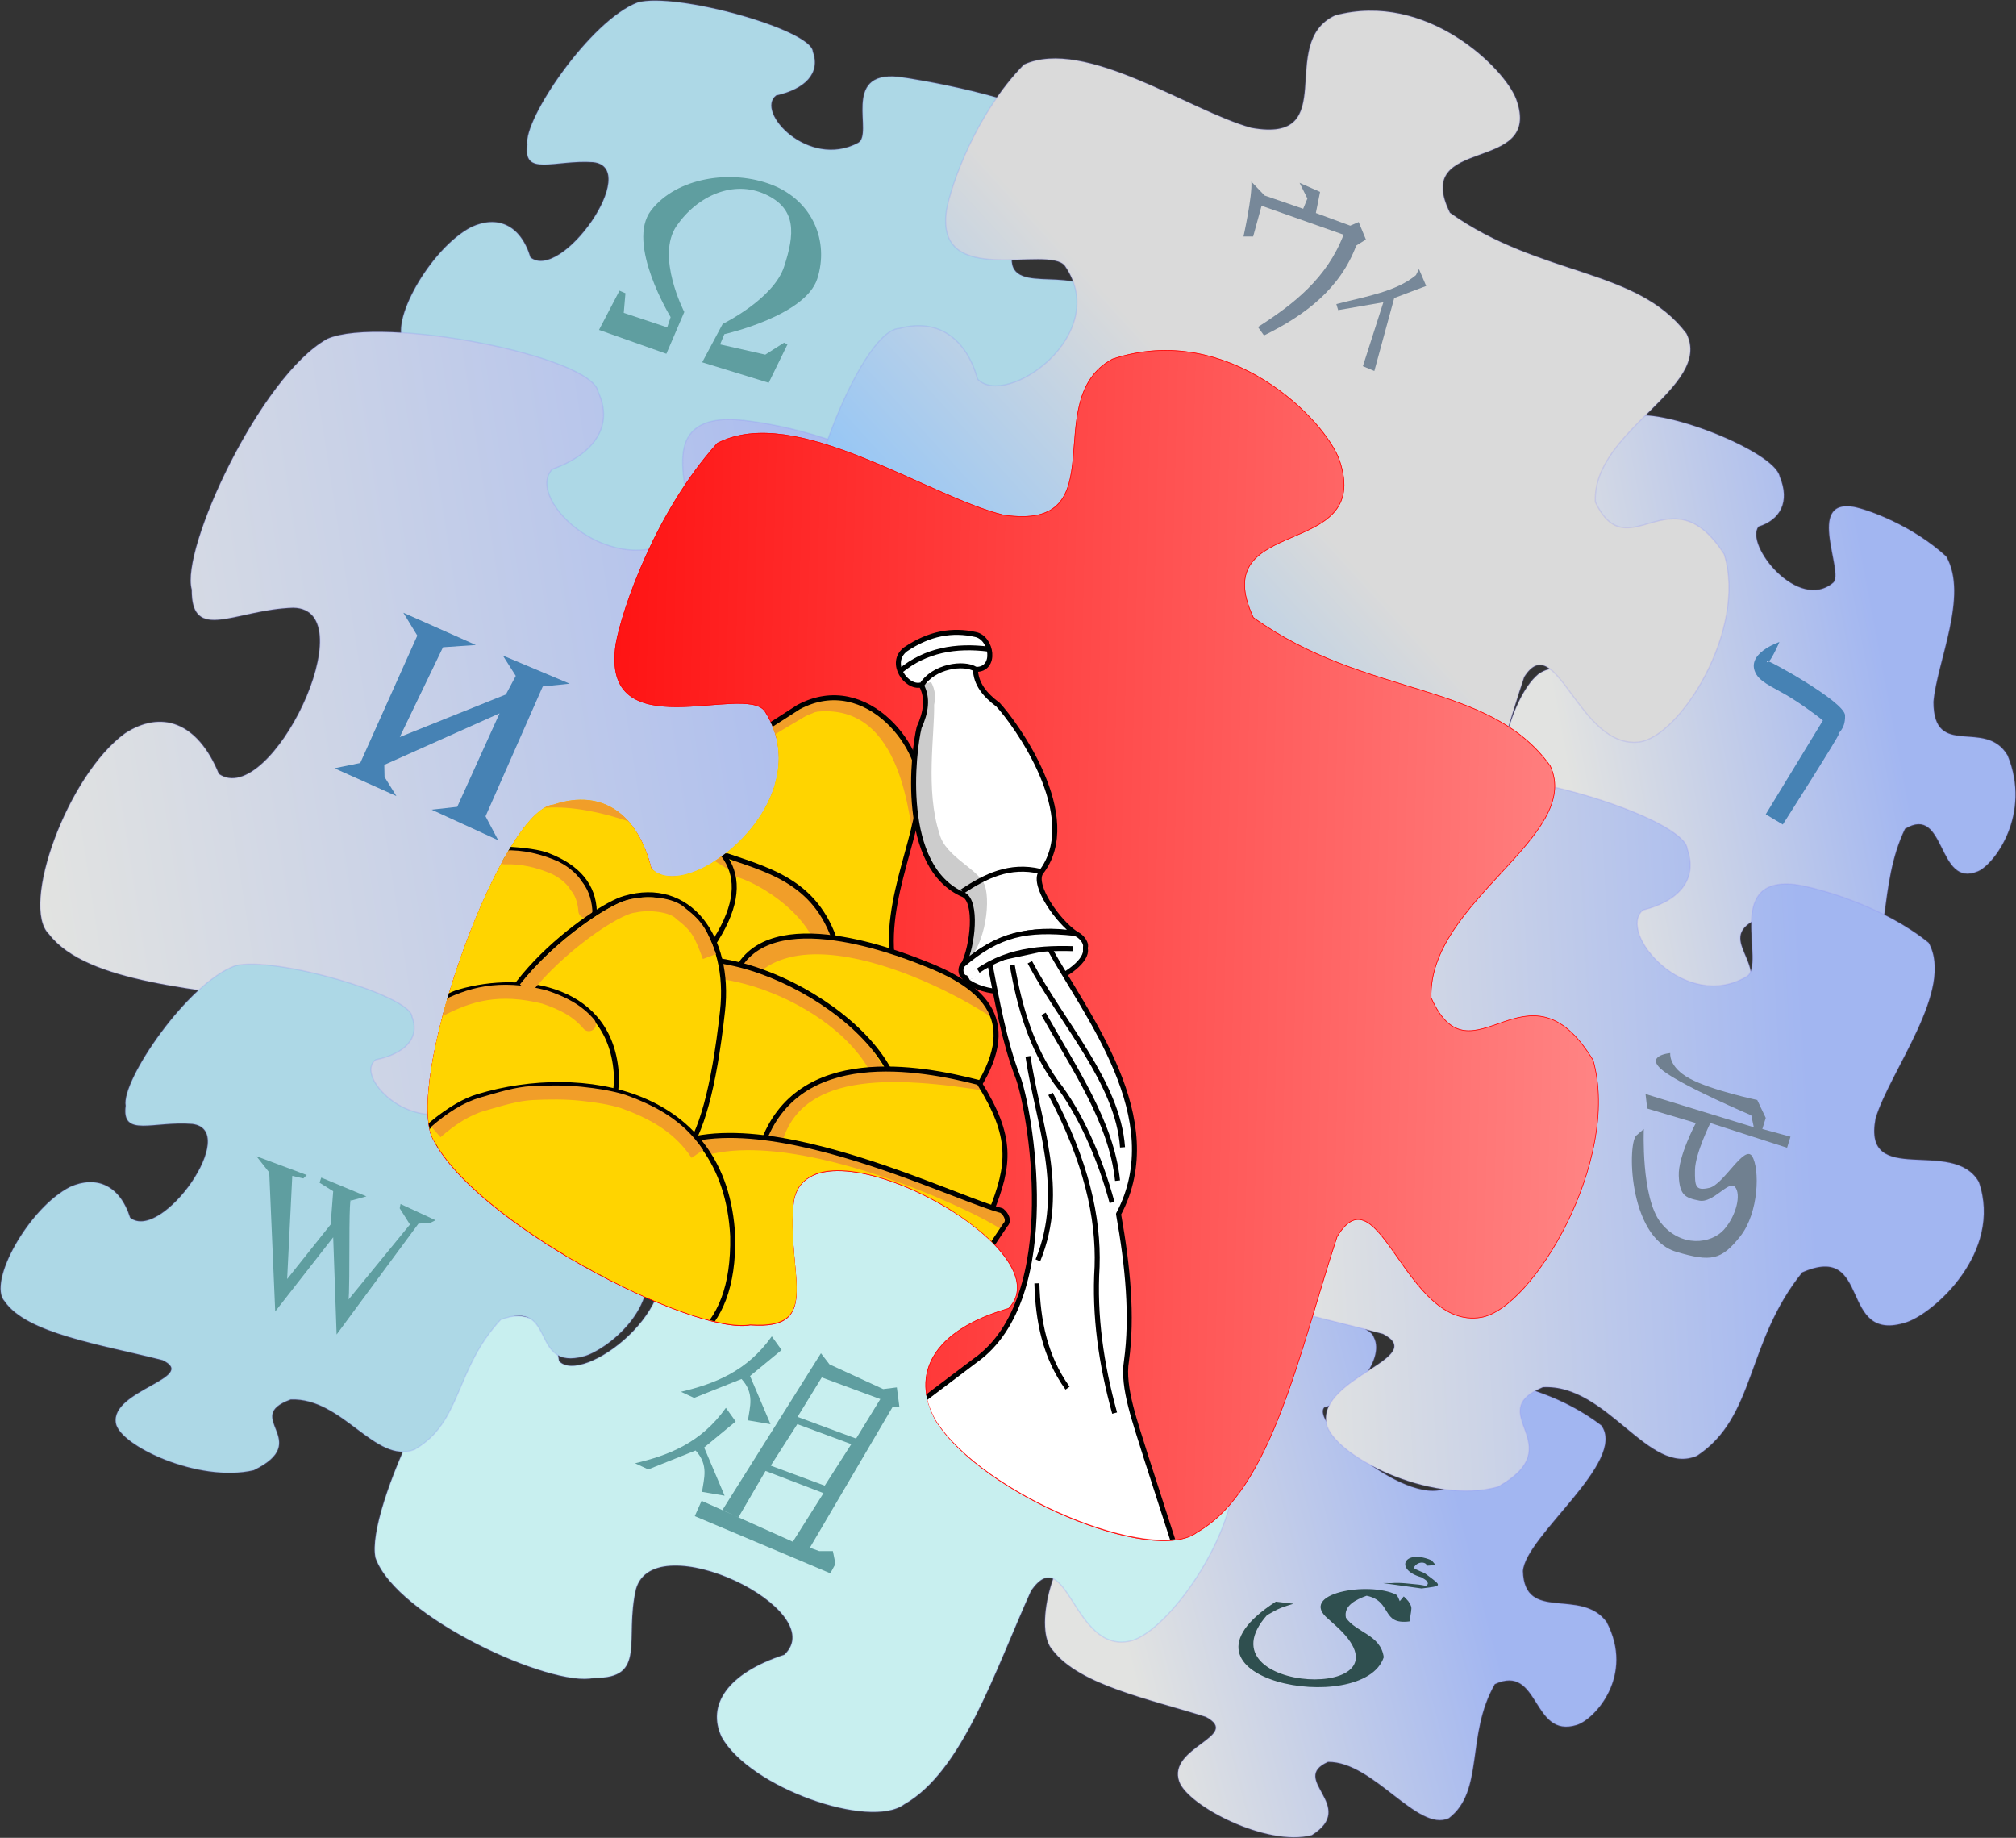 <?xml version="1.0" encoding="UTF-8" standalone="no"?>
<!-- Created with Inkscape (http://www.inkscape.org/) -->
<svg
   xmlns:dc="http://purl.org/dc/elements/1.1/"
   xmlns:cc="http://creativecommons.org/ns#"
   xmlns:rdf="http://www.w3.org/1999/02/22-rdf-syntax-ns#"
   xmlns:svg="http://www.w3.org/2000/svg"
   xmlns="http://www.w3.org/2000/svg"
   xmlns:xlink="http://www.w3.org/1999/xlink"
   xmlns:sodipodi="http://sodipodi.sourceforge.net/DTD/sodipodi-0.dtd"
   xmlns:inkscape="http://www.inkscape.org/namespaces/inkscape"
   version="1.0"
   width="1611.965"
   height="1469.333"
   id="svg2211"
   sodipodi:version="0.32"
   inkscape:version="0.46"
   sodipodi:docname="Wikikonf-logo-bn.svg"
   sodipodi:docbase="C:\Users\Asus\Pictures"
   inkscape:output_extension="org.inkscape.output.svg.inkscape">
  <rect width="100%" height="100%" fill="#333333" stroke="none"/>
  <sodipodi:namedview
     inkscape:window-height="968"
     inkscape:window-width="1280"
     inkscape:pageshadow="2"
     inkscape:pageopacity="0.0"
     guidetolerance="10.0"
     gridtolerance="10.0"
     objecttolerance="10.0"
     borderopacity="1.0"
     bordercolor="#666666"
     pagecolor="#ffffff"
     id="base"
     inkscape:zoom="0.15708333"
     inkscape:cx="-1027.6457"
     inkscape:cy="428.11249"
     inkscape:window-x="0"
     inkscape:window-y="22"
     inkscape:current-layer="g2563"
     showguides="true"
     inkscape:guide-bbox="true"
     width="120px"
     height="120px"
     showgrid="false" />
  <defs
     id="defs2214">
    <clipPath
       clipPathUnits="userSpaceOnUse"
       id="clipPath4708">
      <path
         clip-path="url(#clipPath3856)"
         d="M 517.708,1234.192 C 577.369,1200.172 599.645,1089.087 629.561,997.951 C 662.569,942.769 684.052,1072.801 744.563,1062.547 C 786.229,1055.546 856.789,936.209 834.306,856.584 C 781.408,769.467 736.935,878.797 704.805,806.655 C 702.51,729.856 826.285,678.034 800.009,621.292 C 750.682,552.747 653.153,567.49 562.596,502.623 C 524.317,420.003 658.283,457.761 631.657,377.386 C 620.728,345.106 542.861,265.041 449.739,295.906 C 389.441,328.203 454.584,434.013 362.895,420.638 C 300.444,405.242 196.225,330.894 133.732,363.257 C 84.129,418.203 57.573,496.135 52.59,523.765 C 39.556,609.36 156.028,555.004 171.764,577.84 C 218.165,649.652 109.648,733.97 81.128,703.485 C 70.894,661.627 42.974,639.19 2.863,652.67 C -37.435,655.847 -113.057,861.484 -95.133,916.611 C -64.164,985.694 114.733,1077.07 160.234,1068.579 C 219.161,1072.89 188.525,1027.049 195.049,969.601 C 207.045,896.597 413.426,1006.551 366.625,1054.941 C 305.845,1072.474 287.837,1107.715 308.4,1144.963 C 345.976,1204.83 482.864,1261.033 517.708,1234.192 z"
         style="opacity:1;fill:url(#linearGradient4712);fill-opacity:1;fill-rule:evenodd;stroke:#ff0000;stroke-width:1.028;stroke-linecap:butt;stroke-linejoin:miter;stroke-miterlimit:4;stroke-dasharray:none;stroke-opacity:1"
         id="path4710"
         transform="matrix(0.874,-0.426,0.426,0.874,-428.014,-541.107)" />
    </clipPath>
    <clipPath
       clipPathUnits="userSpaceOnUse"
       id="clipPath4714">
      <path
         clip-path="url(#clipPath3856)"
         d="M 517.708,1234.192 C 577.369,1200.172 599.645,1089.087 629.561,997.951 C 662.569,942.769 684.052,1072.801 744.563,1062.547 C 786.229,1055.546 856.789,936.209 834.306,856.584 C 781.408,769.467 736.935,878.797 704.805,806.655 C 702.51,729.856 826.285,678.034 800.009,621.292 C 750.682,552.747 653.153,567.49 562.596,502.623 C 524.317,420.003 658.283,457.761 631.657,377.386 C 620.728,345.106 542.861,265.041 449.739,295.906 C 389.441,328.203 454.584,434.013 362.895,420.638 C 300.444,405.242 196.225,330.894 133.732,363.257 C 84.129,418.203 57.573,496.135 52.59,523.765 C 39.556,609.36 156.028,555.004 171.764,577.84 C 218.165,649.652 109.648,733.97 81.128,703.485 C 70.894,661.627 42.974,639.19 2.863,652.67 C -37.435,655.847 -113.057,861.484 -95.133,916.611 C -64.164,985.694 114.733,1077.07 160.234,1068.579 C 219.161,1072.89 188.525,1027.049 195.049,969.601 C 207.045,896.597 413.426,1006.551 366.625,1054.941 C 305.845,1072.474 287.837,1107.715 308.4,1144.963 C 345.976,1204.83 482.864,1261.033 517.708,1234.192 z"
         style="opacity:1;fill:url(#linearGradient4718);fill-opacity:1;fill-rule:evenodd;stroke:#ff0000;stroke-width:1;stroke-linecap:butt;stroke-linejoin:miter;stroke-miterlimit:4;stroke-dasharray:none;stroke-opacity:1"
         id="path4716" />
    </clipPath>
    <linearGradient
       inkscape:collect="always"
       xlink:href="#linearGradient6857"
       id="linearGradient4704"
       gradientUnits="userSpaceOnUse"
       gradientTransform="matrix(12.574,1.993,-0.319,12.88,-186.624,-269.395)"
       x1="9.312"
       y1="71.677"
       x2="83.494"
       y2="71.677" />
    <inkscape:perspective
       sodipodi:type="inkscape:persp3d"
       inkscape:vp_x="0 : 60 : 1"
       inkscape:vp_y="0 : 1000 : 0"
       inkscape:vp_z="120 : 60 : 1"
       inkscape:persp3d-origin="60 : 40 : 1"
       id="perspective52" />
    <linearGradient
       id="linearGradient6062">
      <stop
         style="stop-color: rgb(0, 128, 0); stop-opacity: 1;"
         offset="0"
         id="stop6064" />
      <stop
         style="stop-color: rgb(158, 255, 158); stop-opacity: 0.979;"
         offset="1"
         id="stop6066" />
    </linearGradient>
    <linearGradient
       id="linearGradient7834">
      <stop
         style="stop-color: rgb(162, 182, 241); stop-opacity: 1;"
         offset="0"
         id="stop7836" />
      <stop
         style="stop-color: rgb(226, 227, 225); stop-opacity: 1;"
         offset="1"
         id="stop7838" />
    </linearGradient>
    <linearGradient
       id="linearGradient6857">
      <stop
         style="stop-color: rgb(255, 0, 0); stop-opacity: 1;"
         offset="0"
         id="stop6859" />
      <stop
         style="stop-color: rgb(255, 132, 132); stop-opacity: 1;"
         offset="1"
         id="stop6861" />
    </linearGradient>
    <linearGradient
       id="linearGradient5446">
      <stop
         style="stop-color: rgb(126, 191, 255); stop-opacity: 1;"
         offset="0"
         id="stop5448" />
      <stop
         style="stop-color: rgb(218, 218, 218); stop-opacity: 1;"
         offset="1"
         id="stop5546" />
    </linearGradient>
    <linearGradient
       id="linearGradient5135">
      <stop
         style="stop-color: rgb(63, 63, 63); stop-opacity: 1;"
         offset="0"
         id="stop5137" />
      <stop
         style="stop-color: rgb(255, 255, 255); stop-opacity: 1;"
         offset="1"
         id="stop2163" />
    </linearGradient>
    <linearGradient
       x1="9.312"
       y1="71.677"
       x2="83.494"
       y2="71.677"
       id="linearGradient6863"
       xlink:href="#linearGradient6857"
       gradientUnits="userSpaceOnUse"
       gradientTransform="matrix(0.917,0.145,-2.32366e-2,0.94,19.921,-15.395)" />
    <linearGradient
       x1="82.526"
       y1="91.343"
       x2="121.195"
       y2="91.343"
       id="linearGradient7840"
       xlink:href="#linearGradient7834"
       gradientUnits="userSpaceOnUse"
       gradientTransform="matrix(-1.381,0.568,-0.195,-1.263,188.565,105.721)" />
    <linearGradient
       x1="82.526"
       y1="91.343"
       x2="121.195"
       y2="91.343"
       id="linearGradient6072"
       xlink:href="#linearGradient7834"
       gradientUnits="userSpaceOnUse"
       gradientTransform="matrix(-0.784,0.229,-3.72727e-2,-0.704,174.804,117.657)" />
    <linearGradient
       x1="82.526"
       y1="91.343"
       x2="121.195"
       y2="91.343"
       id="linearGradient6076"
       xlink:href="#linearGradient7834"
       gradientUnits="userSpaceOnUse"
       gradientTransform="matrix(-0.476,0.183,-0.11,-0.585,160.865,86.073)" />
    <linearGradient
       x1="23.563"
       y1="34.38"
       x2="51.44"
       y2="34.38"
       id="linearGradient6109"
       xlink:href="#linearGradient5446"
       gradientUnits="userSpaceOnUse"
       gradientTransform="matrix(1.136,-7.46744e-2,0.913,1.001,-25.656,-9.206)" />
    <linearGradient
       x1="82.526"
       y1="91.343"
       x2="121.195"
       y2="91.343"
       id="linearGradient6116"
       xlink:href="#linearGradient7834"
       gradientUnits="userSpaceOnUse"
       gradientTransform="matrix(-0.523,0.147,-0.137,-0.529,155.801,141.23)" />
    <inkscape:perspective
       sodipodi:type="inkscape:persp3d"
       inkscape:vp_x="0 : 266.66501 : 1"
       inkscape:vp_y="0 : 1000 : 0"
       inkscape:vp_z="800 : 266.66501 : 1"
       inkscape:persp3d-origin="400 : 177.77667 : 1"
       id="perspective3524" />
    <clipPath
       id="clipPath3464"
       clipPathUnits="userSpaceOnUse">
      <path
         sodipodi:nodetypes="ccccccccc"
         d="M 184.359,273.573 C 184.545,256.526 172.652,224.773 160.899,224.4 C 106.024,227.355 76.544,140.823 72.601,122.533 C 72.243,109.653 68.959,98.913 59.926,92.379 C 61.7,74.615 81.671,61.434 92.143,62.619 C 97.216,72.546 107.326,77.435 120,79.762 C 137.47,86.459 218.467,128.844 207.143,182.619 C 205.711,194.291 235.269,210.906 252.143,213.333 C 217.843,223.659 195.804,244.202 184.359,273.573 z"
         style="fill:none;fill-opacity:1;fill-rule:nonzero;stroke:#000000;stroke-width:4;stroke-linecap:butt;stroke-linejoin:round;stroke-miterlimit:4;stroke-dashoffset:0;stroke-opacity:1"
         id="path3466" />
    </clipPath>
    <clipPath
       id="clipPath3460"
       clipPathUnits="userSpaceOnUse">
      <path
         sodipodi:nodetypes="ccccccccc"
         d="M 193.788,0.602 C 193.974,-16.445 182.081,-48.199 170.328,-48.571 C 115.452,-45.616 85.972,-132.148 82.029,-150.438 C 81.671,-163.318 78.387,-174.058 69.355,-180.592 C 71.129,-198.356 91.1,-211.537 101.571,-210.352 C 106.645,-200.425 116.755,-195.536 129.429,-193.209 C 146.899,-186.512 227.895,-144.127 216.571,-90.352 C 215.139,-78.68 244.697,-62.065 261.571,-59.638 C 227.272,-49.312 205.233,-28.769 193.788,0.602 z"
         style="fill:none;fill-opacity:1;fill-rule:nonzero;stroke:#000000;stroke-width:4;stroke-linecap:butt;stroke-linejoin:round;stroke-miterlimit:4;stroke-dashoffset:0;stroke-opacity:1"
         id="path3462" />
    </clipPath>
    <clipPath
       id="clipPath3444"
       clipPathUnits="userSpaceOnUse">
      <path
         sodipodi:nodetypes="ccccc"
         id="path3446"
         d="M -17.173,148.465 C 18.553,99.088 86.873,137.702 94.954,168.668 C 110.983,199.973 106.055,266.849 142.432,306.049 L -36.365,346.455 L -17.173,148.465 z"
         style="opacity:1;fill:none;fill-opacity:1;fill-rule:nonzero;stroke:#000000;stroke-width:4;stroke-linecap:butt;stroke-linejoin:round;stroke-miterlimit:4;stroke-dasharray:none;stroke-dashoffset:0;stroke-opacity:1" />
    </clipPath>
    <clipPath
       id="clipPath3440"
       clipPathUnits="userSpaceOnUse">
      <path
         sodipodi:nodetypes="ccccc"
         id="path3442"
         d="M -17.173,148.465 C 18.553,99.088 86.873,137.702 94.954,168.668 C 110.983,199.973 106.055,266.849 142.432,306.049 L -36.365,346.455 L -17.173,148.465 z"
         style="opacity:1;fill:none;fill-opacity:1;fill-rule:nonzero;stroke:#000000;stroke-width:4;stroke-linecap:butt;stroke-linejoin:round;stroke-miterlimit:4;stroke-dasharray:none;stroke-dashoffset:0;stroke-opacity:1" />
    </clipPath>
    <clipPath
       id="clipPath3430"
       clipPathUnits="userSpaceOnUse">
      <path
         sodipodi:nodetypes="cccc"
         id="path3432"
         d="M 94.954,310.09 C 59.034,265.273 20.352,272.913 -18.183,277.765 C -27.332,343.06 -21.718,394.205 33.335,397.973 L 94.954,310.09 z"
         style="opacity:1;fill:none;fill-opacity:1;fill-rule:nonzero;stroke:#000000;stroke-width:4;stroke-linecap:butt;stroke-linejoin:round;stroke-miterlimit:4;stroke-dasharray:none;stroke-dashoffset:0;stroke-opacity:1" />
    </clipPath>
    <clipPath
       id="clipPath3426"
       clipPathUnits="userSpaceOnUse">
      <path
         sodipodi:nodetypes="cccc"
         id="path3428"
         d="M 94.954,310.09 C 59.034,265.273 20.352,272.913 -18.183,277.765 C -27.332,343.06 -21.718,394.205 33.335,397.973 L 94.954,310.09 z"
         style="opacity:1;fill:none;fill-opacity:1;fill-rule:nonzero;stroke:#000000;stroke-width:4;stroke-linecap:butt;stroke-linejoin:round;stroke-miterlimit:4;stroke-dasharray:none;stroke-dashoffset:0;stroke-opacity:1" />
    </clipPath>
    <clipPath
       id="clipPath3406"
       clipPathUnits="userSpaceOnUse">
      <path
         sodipodi:nodetypes="cccc"
         id="path3408"
         d="M 28.284,362.618 C 19.727,297.771 130.542,287.675 155.563,285.846 C 207.265,281.297 245.173,292.94 235.366,360.597 C 172.781,440.732 98.09,371.543 28.284,362.618 z"
         style="opacity:1;fill:none;fill-opacity:1;fill-rule:nonzero;stroke:#000000;stroke-width:4;stroke-linecap:butt;stroke-linejoin:round;stroke-miterlimit:4;stroke-dasharray:none;stroke-dashoffset:0;stroke-opacity:1" />
    </clipPath>
    <clipPath
       id="clipPath3402"
       clipPathUnits="userSpaceOnUse">
      <path
         sodipodi:nodetypes="cccc"
         id="path3404"
         d="M 28.284,362.618 C 19.727,297.771 130.542,287.675 155.563,285.846 C 207.265,281.297 245.173,292.94 235.366,360.597 C 172.781,440.732 98.09,371.543 28.284,362.618 z"
         style="opacity:1;fill:none;fill-opacity:1;fill-rule:nonzero;stroke:#000000;stroke-width:4;stroke-linecap:butt;stroke-linejoin:round;stroke-miterlimit:4;stroke-dasharray:none;stroke-dashoffset:0;stroke-opacity:1" />
    </clipPath>
    <clipPath
       id="clipPath3391"
       clipPathUnits="userSpaceOnUse">
      <path
         sodipodi:nodetypes="cccc"
         id="path3393"
         d="M 187.888,392.922 C 150.056,330.972 -11.894,330.428 -31.315,388.882 C -32.491,486.681 -29.812,582.461 79.802,622.227 L 187.888,392.922 z"
         style="opacity:1;fill:none;fill-opacity:1;fill-rule:nonzero;stroke:#000000;stroke-width:4;stroke-linecap:butt;stroke-linejoin:round;stroke-miterlimit:4;stroke-dasharray:none;stroke-dashoffset:0;stroke-opacity:1" />
    </clipPath>
    <clipPath
       id="clipPath3387"
       clipPathUnits="userSpaceOnUse">
      <path
         sodipodi:nodetypes="cccc"
         id="path3389"
         d="M 187.888,392.922 C 150.056,330.972 -11.894,330.428 -31.315,388.882 C -32.491,486.681 -29.812,582.461 79.802,622.227 L 187.888,392.922 z"
         style="opacity:1;fill:none;fill-opacity:1;fill-rule:nonzero;stroke:#000000;stroke-width:4;stroke-linecap:butt;stroke-linejoin:round;stroke-miterlimit:4;stroke-dasharray:none;stroke-dashoffset:0;stroke-opacity:1" />
    </clipPath>
    <clipPath
       id="clipPath3376"
       clipPathUnits="userSpaceOnUse">
      <path
         style="opacity:1;fill:none;fill-opacity:1;fill-rule:nonzero;stroke:#000000;stroke-width:4;stroke-linecap:butt;stroke-linejoin:round;stroke-miterlimit:4;stroke-dasharray:none;stroke-dashoffset:0;stroke-opacity:1"
         d="M 297.322,187.631 C 303.745,142.465 290.032,102.097 244.794,77.525 C 198.032,86.994 101.39,114.265 115.495,207.834 L 297.322,187.631 z"
         id="path3378"
         sodipodi:nodetypes="cccc" />
    </clipPath>
    <clipPath
       id="clipPath3372"
       clipPathUnits="userSpaceOnUse">
      <path
         style="opacity:1;fill:none;fill-opacity:1;fill-rule:nonzero;stroke:#000000;stroke-width:4;stroke-linecap:butt;stroke-linejoin:round;stroke-miterlimit:4;stroke-dasharray:none;stroke-dashoffset:0;stroke-opacity:1"
         d="M 287.893,460.602 C 294.316,415.437 280.603,375.068 235.366,350.496 C 188.603,359.965 91.962,387.236 106.066,480.805 L 287.893,460.602 z"
         id="path3374"
         sodipodi:nodetypes="cccc" />
    </clipPath>
    <clipPath
       id="clipPath3313"
       clipPathUnits="userSpaceOnUse">
      <path
         sodipodi:nodetypes="cccc"
         id="path3315"
         d="M 319.208,557.577 C 325.631,512.411 333.131,466.992 294.965,432.318 C 248.202,441.788 14.18,436.733 25.254,552.526 L 319.208,557.577 z"
         style="opacity:1;fill:none;fill-opacity:1;fill-rule:nonzero;stroke:#000000;stroke-width:4;stroke-linecap:butt;stroke-linejoin:round;stroke-miterlimit:4;stroke-dasharray:none;stroke-dashoffset:0;stroke-opacity:1" />
    </clipPath>
    <clipPath
       id="clipPath3309"
       clipPathUnits="userSpaceOnUse">
      <path
         sodipodi:nodetypes="cccc"
         id="path3311"
         d="M 319.208,557.577 C 325.631,512.411 333.131,466.992 294.965,432.318 C 248.202,441.788 14.18,436.733 25.254,552.526 L 319.208,557.577 z"
         style="opacity:1;fill:none;fill-opacity:1;fill-rule:nonzero;stroke:#000000;stroke-width:4;stroke-linecap:butt;stroke-linejoin:round;stroke-miterlimit:4;stroke-dasharray:none;stroke-dashoffset:0;stroke-opacity:1" />
    </clipPath>
    <inkscape:perspective
       id="perspective3467"
       inkscape:persp3d-origin="400 : 177.77777 : 1"
       inkscape:vp_z="800 : 266.66666 : 1"
       inkscape:vp_y="0 : 1000 : 0"
       inkscape:vp_x="0 : 266.66666 : 1"
       sodipodi:type="inkscape:persp3d" />
  </defs>
  <g
     id="g2563"
     transform="matrix(13.709,0,0,13.709,-13.797,-79.88)">
    <g
       transform="translate(-12.732,-6.764)"
       id="g2215">
      <path
         id="path6114"
         style="opacity:1;fill:url(#linearGradient6116);fill-opacity:1;fill-rule:evenodd;stroke:#8585f6;stroke-width:0.073;stroke-linecap:butt;stroke-linejoin:miter;stroke-miterlimit:4;stroke-dasharray:none;stroke-opacity:0.218"
         d="M 75.154,108.843 C 76.704,110.849 80.712,111.661 84.071,112.714 C 86.196,113.847 81.796,114.479 82.523,116.498 C 83.022,117.888 87.612,120.311 90.25,119.614 C 92.962,117.911 88.88,116.362 91.198,115.339 C 93.86,115.312 96.423,119.462 98.24,118.624 C 100.327,117.027 99.216,113.774 100.923,110.804 C 103.568,109.584 103.072,114.015 105.71,113.181 C 106.768,112.838 109.082,110.299 107.437,107.183 C 105.942,105.156 102.653,107.255 102.559,104.214 C 102.713,102.147 108.643,97.823 107.133,95.724 C 104.914,94.039 102.566,93.408 100.247,92.922 C 97.185,92.434 98.996,98.758 98.297,99.267 C 96.078,100.764 90.09,95.591 90.978,94.662 C 92.374,94.349 94.576,91.925 93.861,90.582 C 93.503,89.24 84.284,88.103 82.473,88.664 C 80.255,89.65 78.164,95.541 78.739,97.06 C 78.949,99.017 80.359,98.027 82.401,98.281 C 85.018,98.727 82.449,105.52 80.476,103.933 C 79.494,101.9 78.155,101.279 76.983,101.939 C 75.127,103.15 74.005,107.667 75.154,108.843 z" />
      <path
         sodipodi:nodetypes="cccccccccccccccccccc"
         d="M 89.182,106.12 C 88.942,106.192 88.705,106.265 88.471,106.352 C 88.179,106.47 87.91,106.632 87.638,106.784 C 83.551,111.395 96.766,111.937 91.607,107.364 C 91.473,107.248 91.343,107.128 91.213,107.007 C 89.394,105.508 93.57,104.799 95.175,105.589 C 95.289,105.705 95.334,105.856 95.392,106 C 95.422,106.129 95.486,106.246 95.537,106.366 C 95.584,106.507 95.657,106.635 95.729,106.766 C 95.936,107.314 94.909,107.265 95.027,106.387 L 95.615,105.692 C 95.703,105.781 95.797,105.866 95.875,105.964 C 95.962,106.101 96.06,106.225 96.059,106.393 C 96.046,106.53 96.036,106.666 96.005,106.8 C 95.994,106.917 95.993,107.038 95.947,107.149 C 94.268,107.366 94.97,105.969 93.448,105.652 C 92.845,105.869 92.095,106.22 92.24,106.933 C 92.838,107.81 94.272,107.921 94.447,109.238 C 93.276,112.789 81.105,110.53 88.154,105.997 L 89.182,106.12 z"
         id="path2216"
         style="fill:#2f4f4f;fill-opacity:1;fill-rule:nonzero;stroke:none;stroke-width:1px;stroke-linecap:butt;stroke-linejoin:miter;stroke-opacity:1" />
      <path
         sodipodi:nodetypes="cccccscccccccc"
         d="M 94.412,104.916 C 94.573,104.917 94.734,104.917 94.896,104.917 C 95.437,104.87 95.976,104.959 96.514,105.006 C 96.66,105.026 96.804,105.055 96.948,105.087 C 97.716,105.063 96.859,105.269 96.973,105.036 C 97.06,104.921 97.003,104.904 96.967,104.799 C 96.868,104.706 96.75,104.643 96.635,104.574 C 95.072,104.128 95.619,102.936 97.174,103.562 C 97.285,103.571 97.406,103.856 97.517,103.864 L 96.957,103.902 C 96.938,103.666 96.398,103.613 96.195,104.027 C 96.295,104.14 96.813,104.295 96.922,104.401 C 97.874,105.111 97.88,105.071 96.653,105.228 L 94.412,104.916 z"
         id="path2277"
         style="fill:#2f4f4f;fill-opacity:1;fill-rule:nonzero;stroke:none;stroke-width:1px;stroke-linecap:butt;stroke-linejoin:miter;stroke-opacity:1" />
    </g>
    <path
       id="path6074"
       style="opacity:1;fill:url(#linearGradient6076);fill-opacity:1;fill-rule:evenodd;stroke:#8585f6;stroke-width:0.073;stroke-linecap:butt;stroke-linejoin:miter;stroke-miterlimit:4;stroke-dasharray:none;stroke-opacity:0.218"
       d="M 88.886,52.909 C 90.232,55.088 93.83,55.848 96.836,56.899 C 98.725,58.085 94.733,58.948 95.335,61.171 C 95.747,62.703 99.829,65.236 102.23,64.364 C 104.728,62.367 101.082,60.789 103.204,59.566 C 105.61,59.439 107.812,63.97 109.476,62.971 C 111.405,61.116 110.491,57.531 112.114,54.159 C 114.537,52.703 113.968,57.659 116.374,56.634 C 117.339,56.214 119.499,53.301 118.098,49.888 C 116.803,47.684 113.774,50.142 113.772,46.757 C 113.968,44.448 115.826,40.568 114.519,38.283 C 112.561,36.486 109.986,35.551 109.093,35.383 C 106.34,34.95 108.588,39.21 107.942,39.803 C 105.897,41.552 102.742,37.601 103.57,36.533 C 104.84,36.133 105.417,35.092 104.807,33.622 C 104.521,32.139 97.701,29.467 96.049,30.157 C 94.018,31.336 91.969,37.977 92.446,39.649 C 92.583,41.822 93.884,40.668 95.722,40.877 C 98.074,41.278 95.567,48.942 93.829,47.244 C 92.996,45.015 91.804,44.371 90.727,45.149 C 89.017,46.566 87.88,51.64 88.886,52.909 z" />
    <path
       id="path2180"
       style="opacity:1;fill:#add8e6;fill-opacity:1;fill-rule:evenodd;stroke:#8585f6;stroke-width:0.073;stroke-linecap:butt;stroke-linejoin:miter;stroke-miterlimit:4;stroke-dasharray:none;stroke-opacity:0.218"
       d="M 24.624,25.834 C 25.858,27.705 30.19,28.309 33.723,29.175 C 35.837,30.175 30.682,30.986 30.979,32.907 C 31.181,34.23 37.792,42.811 40.964,42.017 C 44.486,40.245 39.993,34.239 42.888,33.144 C 45.914,32.997 52.973,36.414 55.252,35.521 C 58.036,33.88 52.414,30.704 55.126,27.752 C 58.444,26.451 58.105,29.847 61.315,28.92 C 62.604,28.54 65.892,25.978 64.841,23.037 C 63.676,21.144 59.398,23.325 60.086,20.386 C 60.801,18.379 63.91,14.981 62.747,13.018 C 60.672,11.489 54.476,10.438 53.397,10.306 C 50.052,9.973 51.986,13.637 51.06,14.161 C 48.152,15.711 45.025,12.33 46.275,11.391 C 47.94,11.023 48.872,10.111 48.413,8.844 C 48.358,7.561 40.4,5.347 38.199,5.972 C 35.426,7.027 31.515,12.824 31.77,14.268 C 31.496,16.152 33.354,15.13 35.603,15.283 C 38.455,15.595 33.765,22.287 31.943,20.84 C 31.36,18.918 30.005,18.377 28.503,19.069 C 26.081,20.326 23.629,24.749 24.624,25.834 z" />
    <path
       id="path2220"
       style="opacity:1;fill:url(#linearGradient7840);fill-opacity:1;fill-rule:evenodd;stroke:#8585f6;stroke-width:0.073;stroke-linecap:butt;stroke-linejoin:miter;stroke-miterlimit:4;stroke-dasharray:none;stroke-opacity:0.218"
       d="M 3.871,60.31 C 6.084,63.182 12.656,63.485 18.093,64.346 C 21.441,65.65 13.927,67.797 14.754,70.9 C 15.321,73.037 22.558,75.815 27.124,74.009 C 32.012,70.545 25.458,69.061 29.551,66.807 C 34.028,66.085 37.523,72.191 40.738,70.365 C 44.555,67.234 43.325,62.219 46.771,56.948 C 51.452,54.288 49.753,61.63 54.347,59.601 C 56.192,58.773 60.574,54.051 58.419,49.394 C 56.304,46.475 50.37,50.73 50.805,45.802 C 51.468,42.397 55.417,36.333 53.29,33.299 C 49.893,31.12 45.241,30.332 43.608,30.286 C 38.56,30.271 42.175,35.972 40.9,36.978 C 36.881,39.981 31.546,34.932 33.219,33.194 C 35.625,32.328 36.83,30.684 35.891,28.679 C 35.553,26.584 23.256,24.215 20.104,25.589 C 16.186,27.759 11.525,37.884 12.193,40.211 C 12.164,43.344 14.726,41.374 18.106,41.268 C 22.415,41.328 16.773,53.044 13.77,50.961 C 12.516,47.901 10.39,47.229 8.292,48.602 C 4.937,51.047 2.172,58.687 3.871,60.31 z" />
    <path
       id="path6070"
       style="opacity:1;fill:url(#linearGradient6072);fill-opacity:1;fill-rule:evenodd;stroke:#8585f6;stroke-width:0.073;stroke-linecap:butt;stroke-linejoin:miter;stroke-miterlimit:4;stroke-dasharray:none;stroke-opacity:0.218"
       d="M 70.202,78.953 C 71.802,81.559 77.236,82.409 81.681,83.623 C 84.354,85.019 77.934,86.136 78.365,88.81 C 78.658,90.651 84.44,93.634 88.382,92.536 C 92.73,90.078 87.409,88.241 90.995,86.724 C 94.774,86.525 97.171,91.956 99.993,90.718 C 103.424,88.442 102.818,84.13 106.118,80.028 C 110.227,78.225 108.207,84.22 112.192,82.937 C 113.792,82.412 117.824,78.854 116.42,74.758 C 114.906,72.121 109.624,75.146 110.393,71.058 C 111.227,68.266 115.009,63.545 113.494,60.811 C 110.853,58.678 107.054,57.596 105.701,57.41 C 101.509,56.938 104.039,62.042 102.897,62.769 C 99.309,64.919 95.296,60.207 96.83,58.902 C 98.9,58.395 100.038,57.128 99.424,55.364 C 99.317,53.578 89.298,50.479 86.565,51.343 C 83.131,52.805 78.419,60.863 78.781,62.873 C 78.497,65.494 80.789,64.077 83.606,64.294 C 87.181,64.735 81.522,74.037 79.2,72.019 C 78.412,69.343 76.701,68.587 74.845,69.547 C 71.855,71.291 68.924,77.439 70.202,78.953 z" />
    <path
       id="path6107"
       style="opacity:1;fill:url(#linearGradient6109);fill-opacity:1;fill-rule:evenodd;stroke:#8585f6;stroke-width:0.073;stroke-linecap:butt;stroke-linejoin:miter;stroke-miterlimit:4;stroke-dasharray:none;stroke-opacity:0.218"
       d="M 83.683,57.854 C 87.089,56.156 88.267,50.18 89.904,45.306 C 91.754,42.392 93.115,49.507 96.592,49.103 C 98.986,48.827 102.939,42.524 101.568,38.143 C 98.437,33.279 95.978,39.105 94.058,35.106 C 93.853,30.93 100.936,28.427 99.368,25.28 C 96.461,21.433 90.855,21.989 85.576,18.239 C 83.292,13.656 91.047,16.043 89.436,11.611 C 88.776,9.831 84.213,5.287 78.877,6.729 C 75.433,8.331 79.287,14.241 73.991,13.284 C 70.378,12.291 64.302,7.992 60.732,9.592 C 57.926,12.452 56.47,16.617 56.209,18.105 C 55.539,22.72 62.199,20.061 63.127,21.341 C 65.869,25.357 59.696,29.663 58.024,27.936 C 57.394,25.637 55.764,24.349 53.466,24.98 C 51.147,25.051 46.985,36.028 48.07,39.067 C 49.92,42.897 60.315,48.308 62.928,47.962 C 66.328,48.344 64.519,45.777 64.84,42.674 C 65.462,38.74 77.458,45.229 74.808,47.74 C 71.322,48.539 70.318,50.408 71.538,52.482 C 73.76,55.827 81.701,59.224 83.683,57.854 z" />
    <path
       id="path2331"
       style="opacity:1;fill:#c8efef;fill-opacity:1;fill-rule:evenodd;stroke:#8585f6;stroke-width:0.073;stroke-linecap:butt;stroke-linejoin:miter;stroke-miterlimit:4;stroke-dasharray:none;stroke-opacity:0.218"
       d="M 53.75,111.051 C 57.142,109.119 59,103.352 61.146,98.584 C 63.241,95.65 63.608,102.252 66.903,101.536 C 69.171,101.046 73.659,94.703 72.936,90.69 C 70.633,86.388 67.6,92.135 66.316,88.536 C 66.655,84.604 73.58,81.558 72.517,78.73 C 70.293,75.369 64.994,76.431 60.545,73.389 C 58.996,69.271 65.927,70.787 64.987,66.749 C 64.597,65.127 60.918,61.265 55.757,63.141 C 52.341,64.987 55.186,70.209 50.367,69.811 C 47.122,69.217 42,65.731 38.467,67.587 C 35.486,70.561 33.599,74.642 33.167,76.075 C 31.956,80.505 38.506,77.352 39.209,78.474 C 41.257,82.011 34.952,86.677 33.611,85.203 C 33.316,83.088 31.959,82.025 29.735,82.842 C 27.563,83.132 22.286,93.916 22.913,96.687 C 24.152,100.133 33.162,104.258 35.644,103.68 C 38.767,103.716 37.406,101.461 38.099,98.494 C 39.179,94.712 49.546,99.703 46.754,102.332 C 43.401,103.422 42.227,105.286 43.102,107.132 C 44.75,110.085 51.727,112.537 53.75,111.051 z" />
    <path
       id="path6118"
       style="opacity:1;fill:#add8e6;fill-opacity:1;fill-rule:evenodd;stroke:#8585f6;stroke-width:0.073;stroke-linecap:butt;stroke-linejoin:miter;stroke-miterlimit:4;stroke-dasharray:none;stroke-opacity:0.218"
       d="M 1.281,81.715 C 2.546,83.589 6.917,84.242 10.487,85.146 C 12.628,86.166 7.445,86.908 7.767,88.82 C 7.987,90.137 12.618,92.316 15.804,91.566 C 19.33,89.849 15.059,88.491 17.963,87.439 C 21.009,87.33 22.891,91.227 25.176,90.367 C 27.961,88.772 27.512,85.69 30.208,82.79 C 33.535,81.538 31.853,85.8 35.075,84.918 C 36.369,84.557 39.65,82.052 38.556,79.117 C 37.36,77.222 33.077,79.336 33.734,76.425 C 34.431,74.439 37.522,71.102 36.326,69.137 C 34.218,67.592 31.166,66.788 30.078,66.643 C 26.705,66.271 28.697,69.935 27.77,70.444 C 24.86,71.948 21.669,68.55 22.917,67.632 C 24.59,67.288 25.518,66.393 25.039,65.129 C 24.969,63.854 16.926,61.555 14.716,62.149 C 11.936,63.163 8.066,68.874 8.34,70.312 C 8.087,72.18 9.946,71.188 12.214,71.368 C 15.09,71.713 10.446,78.303 8.594,76.844 C 7.983,74.926 6.612,74.373 5.107,75.042 C 2.683,76.261 0.265,80.624 1.281,81.715 z" />
    <path
       sodipodi:nodetypes="ccsscssccc"
       id="path2279"
       d="M 104.99,53.912 C 104.99,53.912 108.348,48.646 108.251,48.641 C 108.122,48.603 108.648,48.423 108.621,47.546 C 108.596,46.743 104.025,44.233 104.045,44.363 C 104.118,44.828 104.791,43.269 104.791,43.269 C 104.791,43.269 102.727,43.953 103.448,45.159 C 103.763,45.685 104.655,46.011 105.507,46.549 C 106.609,47.245 107.328,47.845 107.328,47.845 L 103.995,53.316 L 104.99,53.912 z"
       style="fill:#4682b4;fill-opacity:1;fill-rule:evenodd;stroke:#000000;stroke-width:0pt;stroke-linecap:butt;stroke-linejoin:miter;stroke-miterlimit:4;stroke-dasharray:none;stroke-opacity:1" />
    <path
       sodipodi:nodetypes="ccccccccccccccccccccc"
       id="path3252"
       d="M 24.532,41.561 L 25.346,42.894 L 22.018,50.325 L 20.513,50.632 L 24.126,52.252 L 23.436,51.141 L 23.421,50.434 L 30.144,47.428 L 27.675,52.88 L 26.181,53.047 L 30.064,54.829 L 29.326,53.432 L 32.664,45.86 L 34.234,45.699 L 30.335,44.057 L 31.09,45.244 L 30.512,46.328 L 24.323,48.811 L 26.845,43.574 L 28.76,43.441 L 24.532,41.561 z"
       style="fill:#4682b4;fill-opacity:1;fill-rule:evenodd;stroke:none;stroke-width:1px;stroke-linecap:butt;stroke-linejoin:miter;stroke-opacity:1" />
    <path
       sodipodi:nodetypes="ccccccsssccccccccsssccc"
       id="path4223"
       d="M 35.944,25.066 L 37.138,22.779 L 37.486,22.928 L 37.387,24.072 L 39.923,24.917 L 40.122,24.32 C 40.122,24.32 37.499,20.031 38.978,18.103 C 40.458,16.176 43.666,15.679 46.04,16.611 C 48.415,17.544 49.373,19.906 48.676,22.082 C 47.98,24.258 43.255,25.315 43.255,25.315 L 43.007,25.912 L 45.643,26.509 L 46.737,25.812 L 46.936,25.912 L 45.842,28.15 L 41.962,26.956 L 43.156,24.718 C 43.156,24.718 46.115,23.276 46.737,21.386 C 47.358,19.496 47.495,18.004 45.643,17.158 C 43.79,16.313 41.701,17.221 40.47,18.999 C 39.239,20.777 40.918,24.022 40.918,24.022 L 39.873,26.459 L 35.944,25.066 z"
       style="fill:#5f9ea0;fill-opacity:1;fill-rule:evenodd;stroke:none;stroke-width:1px;stroke-linecap:butt;stroke-linejoin:miter;stroke-opacity:1" />
    <path
       sodipodi:nodetypes="ccccccccccccccccccc"
       id="path5194"
       d="M 41.926,93.352 L 41.529,94.247 L 49.436,97.58 L 49.735,97.032 L 49.586,96.286 L 48.79,96.286 L 48.243,96.088 L 53.067,87.881 L 53.465,87.881 L 53.316,86.737 L 52.52,86.837 L 49.387,85.395 L 48.889,84.748 L 43.145,93.885 L 44.074,94.32 L 45.656,91.611 L 49.038,92.905 L 47.248,95.739 L 41.926,93.352 z"
       style="fill:#5f9ea0;fill-opacity:1;fill-rule:evenodd;stroke:none;stroke-width:1px;stroke-linecap:butt;stroke-linejoin:miter;stroke-opacity:1" />
    <rect
       inkscape:transform-center-y="0.41401525"
       inkscape:transform-center-x="-0.51031995"
       transform="matrix(0.938,0.347,-0.523,0.852,0,0)"
       y="65.094"
       x="88.465"
       height="2.701"
       width="3.642"
       id="rect6165"
       style="fill:#c8efef;fill-opacity:1;fill-rule:evenodd;stroke:none;stroke-width:1px;stroke-linecap:butt;stroke-linejoin:miter;stroke-opacity:1" />
    <rect
       inkscape:transform-center-y="0.37498435"
       inkscape:transform-center-x="-0.40658573"
       transform="matrix(0.938,0.348,-0.539,0.842,0,0)"
       y="68.385"
       x="89.947"
       height="2.874"
       width="3.356"
       id="rect7138"
       style="fill:#c8efef;fill-opacity:1;fill-rule:evenodd;stroke:none;stroke-width:1px;stroke-linecap:butt;stroke-linejoin:miter;stroke-opacity:1" />
    <path
       sodipodi:nodetypes="ccccccccc"
       id="path7144"
       d="M 38.047,91.164 C 40.016,90.698 41.899,89.972 43.344,87.931 L 43.916,88.727 L 42.076,90.244 L 43.269,93.054 L 41.951,92.83 C 42.062,92.043 42.353,91.268 41.578,90.418 L 38.815,91.522 L 38.047,91.164 z"
       style="fill:#5f9ea0;fill-opacity:1;fill-rule:evenodd;stroke:none;stroke-width:1px;stroke-linecap:butt;stroke-linejoin:miter;stroke-opacity:1" />
    <path
       sodipodi:nodetypes="ccccccccc"
       id="path8118"
       d="M 40.725,86.994 C 42.694,86.528 44.577,85.802 46.022,83.761 L 46.594,84.557 L 44.753,86.074 L 45.947,88.884 L 44.629,88.66 C 44.74,87.873 45.03,87.098 44.256,86.248 L 41.493,87.352 L 40.725,86.994 z"
       style="fill:#5f9ea0;fill-opacity:1;fill-rule:evenodd;stroke:none;stroke-width:1px;stroke-linecap:butt;stroke-linejoin:miter;stroke-opacity:1" />
    <path
       id="path8120"
       d="M 15.965,73.259 L 18.899,74.353 L 18.7,74.552 L 18.054,74.403 L 17.755,80.421 L 20.292,77.238 L 20.441,75.298 L 19.645,74.801 L 19.745,74.503 L 22.381,75.597 L 21.485,75.845 C 21.485,75.845 21.386,75.249 21.386,78.432 C 21.386,81.615 21.336,81.615 21.336,81.615 L 24.917,77.238 L 24.32,76.293 L 24.37,76.044 L 26.409,76.989 L 26.111,77.139 L 25.414,77.188 L 20.64,83.654 L 20.441,77.984 L 17.059,82.311 L 16.711,74.204 L 15.965,73.259 z"
       style="fill:#5f9ea0;fill-opacity:1;fill-rule:evenodd;stroke:none;stroke-width:1px;stroke-linecap:butt;stroke-linejoin:miter;stroke-opacity:1" />
    <path
       sodipodi:nodetypes="cccccccccccccccccc"
       id="path9091"
       d="M 73.992,16.421 C 74.062,17.23 73.534,19.621 73.534,19.621 L 74.097,19.621 L 74.589,17.828 L 79.372,19.516 C 78.397,22.057 76.465,23.56 74.378,24.897 L 74.73,25.389 C 77.159,24.198 79.176,22.646 80.111,20.149 L 80.674,19.797 L 80.252,18.777 L 79.759,18.988 L 77.755,18.25 L 78.001,17.019 L 76.805,16.491 L 77.262,17.406 L 77.016,18.004 L 74.765,17.23 L 73.992,16.421 z"
       style="fill:#778899;fill-opacity:1;fill-rule:evenodd;stroke:none;stroke-width:1px;stroke-linecap:butt;stroke-linejoin:miter;stroke-opacity:1" />
    <path
       sodipodi:nodetypes="cccccccccc"
       id="path10062"
       d="M 78.95,23.56 C 80.625,23.125 82.449,22.838 83.592,21.872 L 83.768,21.52 L 84.19,22.505 L 82.326,23.208 L 81.166,27.464 L 80.498,27.182 L 81.693,23.455 L 79.056,23.912 L 78.95,23.56 z"
       style="fill:#778899;fill-opacity:1;fill-rule:evenodd;stroke:none;stroke-width:1px;stroke-linecap:butt;stroke-linejoin:miter;stroke-opacity:1" />
    <path
       sodipodi:nodetypes="cscccccsssssccsssssccccccsc"
       id="path11033"
       d="M 98.425,67.241 C 98.425,67.241 96.846,67.378 98.027,68.286 C 99.208,69.193 103.15,70.872 103.15,70.872 L 103.299,71.568 L 96.983,69.629 L 97.082,70.474 L 99.917,71.32 C 99.917,71.32 98.873,73.272 98.922,74.403 C 98.972,75.535 99.295,75.684 100.116,75.845 C 100.937,76.007 101.844,74.627 102.205,75.05 C 102.565,75.472 102.292,76.703 101.558,77.536 C 100.825,78.37 99.047,78.606 97.878,77.139 C 96.709,75.671 96.883,71.668 96.883,71.668 L 96.485,72.016 C 95.912,72.283 95.922,77.979 98.773,78.83 C 100.795,79.433 101.397,79.327 102.503,77.934 C 103.61,76.542 103.647,73.968 103.2,73.259 C 102.752,72.551 101.546,74.901 100.713,75.099 C 99.88,75.298 99.855,75 99.867,74.055 C 99.88,73.11 100.763,71.32 100.763,71.32 L 105.239,72.762 L 105.438,72.115 L 103.796,71.668 L 103.995,71.021 L 103.498,69.977 C 103.498,69.977 100.837,69.417 99.569,68.733 C 98.301,68.05 98.425,67.241 98.425,67.241 z"
       style="fill:#708090;fill-opacity:1;fill-rule:evenodd;stroke:none;stroke-width:1px;stroke-linecap:butt;stroke-linejoin:miter;stroke-opacity:1" />
    <g
       id="g4720"
       transform="matrix(7.2946696e-2,0,0,7.2946696e-2,33.081,5.165)">
      <path
         clip-path="url(#clipPath4714)"
         d="M 517.708,1234.192 C 577.369,1200.172 599.645,1089.087 629.561,997.951 C 662.569,942.769 684.052,1072.801 744.563,1062.547 C 786.229,1055.546 856.789,936.209 834.306,856.584 C 781.408,769.467 736.935,878.797 704.805,806.655 C 702.51,729.856 826.285,678.034 800.009,621.292 C 750.682,552.747 653.153,567.49 562.596,502.623 C 524.317,420.003 658.283,457.761 631.657,377.386 C 620.728,345.106 542.861,265.041 449.739,295.906 C 389.441,328.203 454.584,434.013 362.895,420.638 C 300.444,405.242 196.225,330.894 133.732,363.257 C 84.129,418.203 57.573,496.135 52.59,523.765 C 39.556,609.36 156.028,555.004 171.764,577.84 C 218.165,649.652 109.648,733.97 81.128,703.485 C 70.894,661.627 42.974,639.19 2.863,652.67 C -37.435,655.847 -113.057,861.484 -95.133,916.611 C -64.164,985.694 114.733,1077.07 160.234,1068.579 C 219.161,1072.89 188.525,1027.049 195.049,969.601 C 207.045,896.597 413.426,1006.551 366.625,1054.941 C 305.845,1072.474 287.837,1107.715 308.4,1144.963 C 345.976,1204.83 482.864,1261.033 517.708,1234.192 z"
         style="opacity:1;fill:url(#linearGradient4704);fill-opacity:1;fill-rule:evenodd;stroke:#ff0000;stroke-width:1;stroke-linecap:butt;stroke-linejoin:miter;stroke-miterlimit:4;stroke-dasharray:none;stroke-opacity:1"
         id="path2335" />
      <g
         clip-path="url(#clipPath4708)"
         inkscape:label="Taso 1"
         id="g2530"
         style="opacity:1"
         transform="matrix(0.924,0.45,-0.45,0.924,151.731,692.741)">
        <rect
           transform="matrix(0.899,-0.438,0.438,0.899,0,0)"
           y="248.688"
           x="-136.613"
           height="141.066"
           width="224.454"
           id="rect3348"
           style="opacity:1;fill:#ffd400;fill-opacity:1;fill-rule:evenodd;stroke:none;stroke-width:2;stroke-linecap:round;stroke-linejoin:round;stroke-miterlimit:4;stroke-dasharray:none;stroke-dashoffset:0;stroke-opacity:1" />
        <rect
           transform="matrix(0.528,-0.849,0.849,0.528,0,0)"
           y="-71.311"
           x="52.498"
           height="62.541"
           width="48.643"
           id="rect3340"
           style="opacity:1;fill:#ffd400;fill-opacity:1;fill-rule:evenodd;stroke:none;stroke-width:2;stroke-linecap:round;stroke-linejoin:round;stroke-miterlimit:4;stroke-dasharray:none;stroke-dashoffset:0;stroke-opacity:1" />
        <rect
           transform="matrix(0.998,6.8294236e-2,-6.8294236e-2,0.998,0,0)"
           y="147.096"
           x="281.383"
           height="46.559"
           width="40.304"
           id="rect3338"
           style="opacity:1;fill:#ffd400;fill-opacity:1;fill-rule:evenodd;stroke:none;stroke-width:2;stroke-linecap:round;stroke-linejoin:round;stroke-miterlimit:4;stroke-dasharray:none;stroke-dashoffset:0;stroke-opacity:1" />
        <path
           style="opacity:1;fill:#ffffff;fill-opacity:1;fill-rule:nonzero;stroke:#000000;stroke-width:3.891;stroke-linecap:butt;stroke-linejoin:round;stroke-miterlimit:4;stroke-dasharray:none;stroke-dashoffset:0;stroke-opacity:1"
           d="M 273.714,-52.138 C 284.167,-38.309 240.953,18.55 200.143,10.362 C 183.609,-37.21 218.051,-75.682 273.714,-52.138 z"
           id="path3222"
           sodipodi:nodetypes="ccc" />
        <rect
           style="opacity:1;fill:#ffd400;fill-opacity:1;fill-rule:nonzero;stroke:none;stroke-width:4;stroke-linecap:butt;stroke-linejoin:round;stroke-miterlimit:4;stroke-dasharray:none;stroke-dashoffset:0;stroke-opacity:1"
           id="rect3438"
           width="165.831"
           height="181.589"
           x="-25.832"
           y="130.316"
           transform="translate(9.429,-272.971)"
           clip-path="url(#clipPath3444)" />
        <rect
           style="opacity:1;fill:#ffffff;fill-opacity:1;fill-rule:nonzero;stroke:none;stroke-width:4;stroke-linecap:butt;stroke-linejoin:round;stroke-miterlimit:4;stroke-dasharray:none;stroke-dashoffset:0;stroke-opacity:1"
           id="rect3458"
           width="225"
           height="237.857"
           x="35.714"
           y="53.333"
           transform="translate(9.429,-272.971)"
           clip-path="url(#clipPath3464)" />
        <path
           style="opacity:1;fill:#f19e29;fill-opacity:1;fill-rule:nonzero;stroke:none;stroke-width:4;stroke-linecap:butt;stroke-linejoin:round;stroke-miterlimit:4;stroke-dasharray:none;stroke-dashoffset:0;stroke-opacity:1"
           d="M 110.714,207.976 C 98.191,192.976 53.064,109.072 -5.714,147.262 C -14.93,100.514 32.229,117.016 58.214,109.762 C 87.263,138.27 113.519,170.099 110.714,207.976 z"
           id="path3434"
           transform="translate(9.429,-272.971)"
           sodipodi:nodetypes="cccc"
           clip-path="url(#clipPath3440)" />
        <rect
           transform="matrix(0.549,-0.836,0.836,0.549,0,0)"
           y="-73.621"
           x="48.104"
           height="6.879"
           width="66.09"
           id="rect3394"
           style="opacity:1;fill:#f19e29;fill-opacity:1;fill-rule:evenodd;stroke:none;stroke-width:2;stroke-linecap:round;stroke-linejoin:round;stroke-miterlimit:4;stroke-dasharray:none;stroke-dashoffset:0;stroke-opacity:1" />
        <rect
           style="opacity:1;fill:#f19e29;fill-opacity:1;fill-rule:evenodd;stroke:none;stroke-width:2;stroke-linecap:round;stroke-linejoin:round;stroke-miterlimit:4;stroke-dasharray:none;stroke-dashoffset:0;stroke-opacity:1"
           id="rect3396"
           width="56.248"
           height="4.953"
           x="75.255"
           y="-89.478"
           transform="matrix(0.663,-0.748,0.916,0.4,0,0)" />
        <path
           sodipodi:nodetypes="cccc"
           id="path3436"
           d="M 151.86,33.078 C 115.483,-6.122 120.031,-73.779 104.002,-105.084 C 95.921,-136.05 26.468,-172.961 -9.257,-123.584 L -25.699,-96.574"
           style="opacity:1;fill:none;fill-opacity:1;fill-rule:nonzero;stroke:#000000;stroke-width:3.891;stroke-linecap:butt;stroke-linejoin:round;stroke-miterlimit:4;stroke-dasharray:none;stroke-dashoffset:0;stroke-opacity:1" />
        <path
           style="opacity:1;fill:#cccccc;fill-opacity:1;fill-rule:nonzero;stroke:none;stroke-width:4;stroke-linecap:butt;stroke-linejoin:round;stroke-miterlimit:4;stroke-dasharray:none;stroke-dashoffset:0;stroke-opacity:1"
           d="M 192.286,6.076 C 204.887,-16.543 191.796,-51.662 182.286,-61.781 C 173.057,-71.88 144.329,-68.479 132.286,-83.209 C 107.716,-108.628 95.26,-150.846 84.786,-171.424 C 83.312,-178.086 79.008,-184.59 71.571,-188.209 L 63.714,-147.495 C 83.092,-71.444 142.509,-37.788 192.286,6.076 z"
           id="path3449"
           sodipodi:nodetypes="ccccccc"
           clip-path="url(#clipPath3460)" />
        <rect
           style="opacity:1;fill:#ffd400;fill-opacity:1;fill-rule:nonzero;stroke:none;stroke-width:4;stroke-linecap:butt;stroke-linejoin:round;stroke-miterlimit:4;stroke-dasharray:none;stroke-dashoffset:0;stroke-opacity:1"
           id="rect3413"
           width="105.056"
           height="114.147"
           x="-22.223"
           y="260.592"
           transform="translate(9.429,-272.971)"
           clip-path="url(#clipPath3430)" />
        <path
           style="opacity:1;fill:#f19e29;fill-opacity:1;fill-rule:nonzero;stroke:none;stroke-width:4;stroke-linecap:butt;stroke-linejoin:round;stroke-miterlimit:4;stroke-dasharray:none;stroke-dashoffset:0;stroke-opacity:1"
           d="M 81.822,318.171 C 63.496,288.107 6.386,284.183 -6.061,290.392 C -18.091,264.527 14.8,262.85 35.355,254.531 C 111.449,266.947 84.088,294.38 81.822,318.171 z"
           id="path3411"
           transform="matrix(1.042,-1.159894e-2,-1.159894e-2,1.024,9.007,-279.352)"
           sodipodi:nodetypes="cccc"
           clip-path="url(#clipPath3426)" />
        <path
           sodipodi:nodetypes="cccc"
           id="path3415"
           d="M 104.383,37.118 C 68.462,-7.698 29.781,-0.058 -8.754,4.794 C -17.904,70.088 -12.289,121.234 42.764,125.002 L 104.383,37.118 z"
           style="opacity:1;fill:none;fill-opacity:1;fill-rule:nonzero;stroke:#000000;stroke-width:3.891;stroke-linecap:butt;stroke-linejoin:round;stroke-miterlimit:4;stroke-dasharray:none;stroke-dashoffset:0;stroke-opacity:1" />
        <rect
           style="opacity:1;fill:#ffd400;fill-opacity:1;fill-rule:nonzero;stroke:none;stroke-width:4;stroke-linecap:butt;stroke-linejoin:round;stroke-miterlimit:4;stroke-dasharray:none;stroke-dashoffset:0;stroke-opacity:1"
           id="rect3398"
           width="230.714"
           height="136.429"
           x="15.714"
           y="255.476"
           transform="translate(9.429,-272.971)"
           clip-path="url(#clipPath3406)" />
        <path
           style="opacity:1;fill:#f19e29;fill-opacity:1;fill-rule:nonzero;stroke:none;stroke-width:4;stroke-linecap:butt;stroke-linejoin:round;stroke-miterlimit:4;stroke-dasharray:none;stroke-dashoffset:0;stroke-opacity:1"
           d="M 237.5,303.333 C 193.598,292.652 28.73,289.096 40.714,378.333 C -5.835,354.06 23.933,322.154 30,292.619 C 102.649,284.673 184.074,253.61 237.5,303.333 z"
           id="path3396"
           transform="translate(9.429,-272.971)"
           sodipodi:nodetypes="cccc"
           clip-path="url(#clipPath3402)" />
        <path
           sodipodi:nodetypes="cccc"
           id="path3400"
           d="M 37.713,89.646 C 29.155,24.8 139.971,14.704 164.992,12.875 C 216.693,8.326 254.602,19.969 244.794,87.626 C 182.21,167.761 107.518,98.572 37.713,89.646 z"
           style="opacity:1;fill:none;fill-opacity:1;fill-rule:nonzero;stroke:#000000;stroke-width:3.891;stroke-linecap:butt;stroke-linejoin:round;stroke-miterlimit:4;stroke-dasharray:none;stroke-dashoffset:0;stroke-opacity:1" />
        <rect
           style="opacity:1;fill:#ffd400;fill-opacity:1;fill-rule:nonzero;stroke:none;stroke-width:4;stroke-linecap:butt;stroke-linejoin:round;stroke-miterlimit:4;stroke-dasharray:none;stroke-dashoffset:0;stroke-opacity:1"
           id="rect3383"
           width="435.476"
           height="389.645"
           x="-37.376"
           y="313.12"
           transform="translate(9.429,-272.971)"
           clip-path="url(#clipPath3391)" />
        <path
           style="opacity:1;fill:#f19e29;fill-opacity:1;fill-rule:nonzero;stroke:none;stroke-width:4;stroke-linecap:butt;stroke-linejoin:round;stroke-miterlimit:4;stroke-dasharray:none;stroke-dashoffset:0;stroke-opacity:1"
           d="M 170.716,388.882 C 131.957,346.645 15.862,346.662 -26.264,398.983 C -29.836,318.911 40.995,334.269 95.964,329.283 C 156.626,335.248 182.781,354.633 170.716,388.882 z"
           id="path3381"
           transform="translate(3.72,-273.468)"
           sodipodi:nodetypes="cccc"
           clip-path="url(#clipPath3387)" />
        <path
           sodipodi:nodetypes="cccc"
           id="path3385"
           d="M 196.862,139.053 L 197.317,119.951 C 159.484,58.001 -2.465,57.457 -21.886,115.91 C -23.062,213.709 -23.619,241.641 27.016,327.821 L 43.742,353.909"
           style="opacity:1;fill:none;fill-opacity:1;fill-rule:nonzero;stroke:#000000;stroke-width:3.891;stroke-linecap:butt;stroke-linejoin:round;stroke-miterlimit:4;stroke-dasharray:none;stroke-dashoffset:0;stroke-opacity:1" />
        <rect
           style="opacity:1;fill:#ffd400;fill-opacity:1;fill-rule:nonzero;stroke:none;stroke-width:4;stroke-linecap:butt;stroke-linejoin:round;stroke-miterlimit:4;stroke-dasharray:none;stroke-dashoffset:0;stroke-opacity:1"
           id="rect3370"
           width="212.132"
           height="156.574"
           x="101.352"
           y="60.352"
           clip-path="url(#clipPath3376)" />
        <path
           style="opacity:1;fill:#f19e29;fill-opacity:1;fill-rule:nonzero;stroke:none;stroke-width:4;stroke-linecap:butt;stroke-linejoin:round;stroke-miterlimit:4;stroke-dasharray:none;stroke-dashoffset:0;stroke-opacity:1"
           d="M 247.992,352.516 C 169.732,375.69 104.357,405.441 119.198,464.643 L 63.64,463.633 C 96.09,385.993 172.466,317.827 247.992,352.516 z"
           id="path3366"
           transform="translate(9.429,-272.971)"
           sodipodi:nodetypes="cccc"
           clip-path="url(#clipPath3372)" />
        <path
           style="opacity:1;fill:none;fill-opacity:1;fill-rule:nonzero;stroke:#000000;stroke-width:3.891;stroke-linecap:butt;stroke-linejoin:round;stroke-miterlimit:4;stroke-dasharray:none;stroke-dashoffset:0;stroke-opacity:1"
           d="M 297.316,163.883 C 294.377,124.499 287.319,104.029 244.794,77.525 C 198.032,86.994 105.075,113.078 114.406,194.358"
           id="path3368"
           sodipodi:nodetypes="ccc" />
        <path
           style="opacity:1;fill:none;fill-opacity:1;fill-rule:nonzero;stroke:#000000;stroke-width:3.891;stroke-linecap:butt;stroke-linejoin:round;stroke-miterlimit:4;stroke-dasharray:none;stroke-dashoffset:0;stroke-opacity:1"
           d="M 168,-50.352 C 178.985,-68.891 191.711,-85.688 215.857,-91.066"
           id="path3214"
           sodipodi:nodetypes="cc" />
        <path
           style="opacity:1;fill:#ffffff;fill-opacity:1;fill-rule:nonzero;stroke:#000000;stroke-width:3.891;stroke-linecap:butt;stroke-linejoin:round;stroke-miterlimit:4;stroke-dasharray:none;stroke-dashoffset:0;stroke-opacity:1"
           d="M 68.714,-180.709 C 59.956,-173.358 38.325,-184.949 45.857,-200.352 C 57.007,-219.764 71.972,-230.457 89.786,-234.638 C 102.44,-237.952 116.761,-217.329 101.929,-210.352"
           id="path3216"
           sodipodi:nodetypes="cccc" />
        <path
           style="opacity:1;fill:none;fill-opacity:1;fill-rule:nonzero;stroke:#000000;stroke-width:3.891;stroke-linecap:butt;stroke-linejoin:round;stroke-miterlimit:4;stroke-dasharray:none;stroke-dashoffset:0;stroke-opacity:1"
           d="M 49.786,-183.923 C 60.247,-206.557 79.339,-220.561 104.071,-228.923"
           id="path3218"
           sodipodi:nodetypes="cc" />
        <path
           style="opacity:1;fill:#ffffff;fill-opacity:1;fill-rule:nonzero;stroke:#000000;stroke-width:3.891;stroke-linecap:butt;stroke-linejoin:round;stroke-miterlimit:4;stroke-dasharray:none;stroke-dashoffset:0;stroke-opacity:1"
           d="M 247.825,-40.663 C 296.27,-6.278 390.117,37.715 387.226,121.971 C 411.519,155.306 431.904,188.641 442.784,221.977 C 448.779,242.18 470.447,262.383 489.251,282.586 L 559.293,355.522 L 430.244,400.663 L 306.684,332.578 L 336.718,273.494 C 378.412,198.452 287.133,75.847 270.048,60.352 C 248.365,40.078 229.528,14.113 210.449,-11.369 L 247.825,-40.663 z"
           id="path3229"
           sodipodi:nodetypes="ccccccccccc" />
        <path
           style="opacity:1;fill:#f19e29;fill-opacity:1;fill-rule:nonzero;stroke:none;stroke-width:4;stroke-linecap:butt;stroke-linejoin:round;stroke-miterlimit:4;stroke-dasharray:none;stroke-dashoffset:0;stroke-opacity:1"
           d="M 50.003,559.597 C 17.635,446.539 264.817,440.169 301.943,445.672 L 302.036,417.671 C 194.617,445.336 29.925,410.588 17.173,541.415 L 50.003,559.597 z"
           id="path3294"
           transform="translate(9.429,-272.971)"
           sodipodi:nodetypes="ccccc"
           clip-path="url(#clipPath3309)" />
        <path
           sodipodi:nodetypes="ccccc"
           id="path3296"
           d="M 49.61,353.295 L 34.682,279.555 C 23.609,163.762 257.631,168.816 304.393,159.347 C 309.141,160.45 313.233,163.907 311.752,167.991 L 308.618,190.766"
           style="opacity:1;fill:none;fill-opacity:1;fill-rule:nonzero;stroke:#000000;stroke-width:3.891;stroke-linecap:butt;stroke-linejoin:round;stroke-miterlimit:4;stroke-dasharray:none;stroke-dashoffset:0;stroke-opacity:1" />
        <path
           style="opacity:1;fill:none;fill-opacity:1;fill-rule:nonzero;stroke:#000000;stroke-width:3.891;stroke-linecap:butt;stroke-linejoin:round;stroke-miterlimit:4;stroke-dasharray:none;stroke-dashoffset:0;stroke-opacity:1"
           d="M 410.857,261.077 C 384.162,246.679 367.142,223.989 353.714,198.219"
           id="path3353"
           sodipodi:nodetypes="cc" />
        <path
           style="opacity:1;fill:none;fill-opacity:1;fill-rule:nonzero;stroke:#000000;stroke-width:3.891;stroke-linecap:butt;stroke-linejoin:round;stroke-miterlimit:4;stroke-dasharray:none;stroke-dashoffset:0;stroke-opacity:1"
           d="M 346.571,181.791 C 342.754,122.367 300.153,86.214 270.143,42.505"
           id="path3355"
           sodipodi:nodetypes="cc" />
        <path
           style="opacity:1;fill:none;fill-opacity:1;fill-rule:nonzero;stroke:#000000;stroke-width:3.891;stroke-linecap:butt;stroke-linejoin:round;stroke-miterlimit:4;stroke-dasharray:none;stroke-dashoffset:0;stroke-opacity:1"
           d="M 228,-16.066 C 247.554,11.136 269.683,35.247 298.714,51.077 C 324.988,63.637 355.276,89.029 378.714,116.077"
           id="path3357"
           sodipodi:nodetypes="ccc" />
        <path
           style="opacity:1;fill:none;fill-opacity:1;fill-rule:nonzero;stroke:#000000;stroke-width:3.891;stroke-linecap:butt;stroke-linejoin:round;stroke-miterlimit:4;stroke-dasharray:none;stroke-dashoffset:0;stroke-opacity:1"
           d="M 298.714,61.077 C 346.663,96.077 374.532,131.077 390.143,166.077 C 404.713,201.291 426.301,232.998 452.286,262.505"
           id="path3359"
           sodipodi:nodetypes="ccc" />
        <path
           style="opacity:1;fill:none;fill-opacity:1;fill-rule:nonzero;stroke:#000000;stroke-width:3.891;stroke-linecap:butt;stroke-linejoin:round;stroke-miterlimit:4;stroke-dasharray:none;stroke-dashoffset:0;stroke-opacity:1"
           d="M 266.571,7.505 C 306.736,35.332 351.19,60.299 375.143,98.934"
           id="path3361"
           sodipodi:nodetypes="cc" />
        <path
           style="opacity:1;fill:none;fill-opacity:1;fill-rule:nonzero;stroke:#000000;stroke-width:3.891;stroke-linecap:butt;stroke-linejoin:round;stroke-miterlimit:4;stroke-dasharray:none;stroke-dashoffset:0;stroke-opacity:1"
           d="M 367.286,73.934 C 342.069,30.24 283.216,7.952 239.429,-23.923"
           id="path3363"
           sodipodi:nodetypes="cc" />
        <path
           sodipodi:nodetypes="ccccccccc"
           d="M 193.788,0.602 C 193.974,-16.445 182.081,-48.199 170.328,-48.571 C 115.452,-45.616 85.972,-132.148 82.029,-150.438 C 81.671,-163.318 78.387,-174.058 69.355,-180.592 C 71.129,-198.356 91.1,-211.537 101.571,-210.352 C 106.645,-200.425 116.755,-195.536 129.429,-193.209 C 146.899,-186.512 227.895,-144.127 216.571,-90.352 C 215.139,-78.68 244.697,-62.065 261.571,-59.638 C 227.272,-49.312 205.233,-28.769 193.788,0.602 z"
           style="fill:none;fill-opacity:1;fill-rule:nonzero;stroke:#000000;stroke-width:3.891;stroke-linecap:butt;stroke-linejoin:round;stroke-miterlimit:4;stroke-dashoffset:0;stroke-opacity:1"
           id="path3451" />
        <path
           style="opacity:1;fill:#ffffff;fill-opacity:1;fill-rule:nonzero;stroke:#000000;stroke-width:3.891;stroke-linecap:butt;stroke-linejoin:round;stroke-miterlimit:4;stroke-dasharray:none;stroke-dashoffset:0;stroke-opacity:1"
           d="M 260.5,-59.281 C 268.125,-60.978 277.59,-53.047 270.857,-50.709 C 241.876,-38.312 216.86,-23.688 203,5.719 C 199.428,12.863 192.201,6.382 193.357,0.719 C 208.194,-33.559 225.989,-46.553 260.5,-59.281 z"
           id="path3220"
           sodipodi:nodetypes="ccccc" />
        <path
           style="opacity:1;fill:none;fill-opacity:1;fill-rule:nonzero;stroke:#ffffff;stroke-width:4.767;stroke-linecap:butt;stroke-linejoin:round;stroke-miterlimit:4;stroke-dasharray:none;stroke-dashoffset:0;stroke-opacity:1"
           d="M 201.482,7.594 L 206.393,-0.352"
           id="path3469"
           sodipodi:nodetypes="cc" />
        <path
           sodipodi:nodetypes="cc"
           id="path3471"
           d="M 264.786,-47.941 L 272.018,-51.424"
           style="opacity:1;fill:none;fill-opacity:1;fill-rule:nonzero;stroke:#ffffff;stroke-width:4.767;stroke-linecap:butt;stroke-linejoin:round;stroke-miterlimit:4;stroke-dasharray:none;stroke-dashoffset:0;stroke-opacity:1" />
        <g
           id="g3356"
           transform="translate(137.012,-48.638)">
          <rect
             clip-path="url(#clipPath3406)"
             transform="translate(-361.385,-237.537)"
             y="255.476"
             x="15.714"
             height="136.429"
             width="230.714"
             id="rect3358"
             style="opacity:1;fill:#ffd400;fill-opacity:1;fill-rule:nonzero;stroke:none;stroke-width:4;stroke-linecap:butt;stroke-linejoin:round;stroke-miterlimit:4;stroke-dasharray:none;stroke-dashoffset:0;stroke-opacity:1" />
          <path
             clip-path="url(#clipPath3402)"
             sodipodi:nodetypes="cccc"
             transform="translate(-360.76,-237.841)"
             id="path3360"
             d="M 237.5,303.333 C 193.598,292.652 28.73,289.096 40.714,378.333 C -5.835,354.06 23.933,322.154 30,292.619 C 102.649,284.673 184.074,253.61 237.5,303.333 z"
             style="opacity:1;fill:#f19e29;fill-opacity:1;fill-rule:nonzero;stroke:none;stroke-width:4;stroke-linecap:butt;stroke-linejoin:round;stroke-miterlimit:4;stroke-dasharray:none;stroke-dashoffset:0;stroke-opacity:1" />
          <path
             style="opacity:1;fill:none;fill-opacity:1;fill-rule:nonzero;stroke:#000000;stroke-width:3.891;stroke-linecap:butt;stroke-linejoin:round;stroke-miterlimit:4;stroke-dasharray:none;stroke-dashoffset:0;stroke-opacity:1"
             d="M -332.781,124.151 C -341.338,59.305 -230.523,49.209 -205.501,47.38 C -153.8,42.831 -115.892,54.474 -125.699,122.131 C -188.284,202.266 -262.975,133.077 -332.781,124.151 z"
             id="path3362"
             sodipodi:nodetypes="cccc" />
        </g>
        <g
           transform="translate(-352.126,-60.754)"
           id="g3364">
          <path
             sodipodi:nodetypes="cccc"
             id="path3371"
             d="M 88.828,244.42 C 80.271,179.573 192.819,128.179 217.841,126.351 C 269.542,121.802 285.212,159.592 275.404,227.25 C 212.82,307.384 158.634,253.345 88.828,244.42 z"
             style="opacity:1;fill:#ffd400;fill-opacity:1;fill-rule:nonzero;stroke:#000000;stroke-width:3.891;stroke-linecap:butt;stroke-linejoin:round;stroke-miterlimit:4;stroke-dasharray:none;stroke-dashoffset:0;stroke-opacity:1" />
          <rect
             transform="matrix(0.874,-0.426,0.426,0.874,-189.962,-200.003)"
             y="323.797"
             x="-98.995"
             height="0"
             width="7.071"
             id="rect3392"
             style="opacity:1;fill:#ffd400;fill-opacity:1;fill-rule:evenodd;stroke:none;stroke-width:2;stroke-linecap:round;stroke-linejoin:round;stroke-miterlimit:4;stroke-dasharray:none;stroke-dashoffset:0;stroke-opacity:1" />
          <path
             sodipodi:nodetypes="cccc"
             transform="matrix(0.874,-0.426,0.426,0.874,-75.888,-480.353)"
             id="path4381"
             d="M 28.393,737.719 C 28.022,733.004 26.9,724.574 21.173,717.776 C 18.662,713.431 13.301,707.747 4.196,703.166 C -8.791,697.571 -22.133,694.275 -36.071,694.862"
             style="opacity:1;fill:none;fill-opacity:1;fill-rule:evenodd;stroke:#f19e29;stroke-width:11.2;stroke-linecap:round;stroke-linejoin:round;stroke-miterlimit:4;stroke-dasharray:none;stroke-dashoffset:0;stroke-opacity:1" />
          <path
             style="opacity:1;fill:#ffd400;fill-opacity:1;fill-rule:nonzero;stroke:#000000;stroke-width:3.891;stroke-linecap:butt;stroke-linejoin:round;stroke-miterlimit:4;stroke-dasharray:none;stroke-dashoffset:0;stroke-opacity:1"
             d="M 254.975,302.174 C 208.967,255.681 267.577,146.716 286.407,130.137 C 324.849,95.268 373.797,120.86 393.247,175.737 C 476.64,408.794 315.984,267.098 254.975,302.174 z"
             id="path3398"
             sodipodi:nodetypes="cccc" />
          <path
             sodipodi:nodetypes="cccc"
             id="path3401"
             d="M 202.735,383.399 C 156.727,336.906 183.724,268.499 202.554,251.921 C 240.996,217.051 307.933,197.132 341.007,256.963 C 380.248,334.975 263.745,348.324 202.735,383.399 z"
             style="opacity:1;fill:#ffd400;fill-opacity:1;fill-rule:nonzero;stroke:#000000;stroke-width:3.891;stroke-linecap:butt;stroke-linejoin:round;stroke-miterlimit:4;stroke-dasharray:none;stroke-dashoffset:0;stroke-opacity:1" />
          <path
             sodipodi:nodetypes="ccc"
             transform="matrix(0.874,-0.426,0.426,0.874,-75.888,-480.353)"
             id="path4379"
             d="M 31.149,828.314 C 21.999,817.427 10.128,811.406 -4.656,806.479 C -40.667,797.504 -64.182,804.316 -87.256,816.298"
             style="opacity:1;fill:none;fill-opacity:1;fill-rule:evenodd;stroke:#f19e29;stroke-width:11.2;stroke-linecap:round;stroke-linejoin:round;stroke-miterlimit:4;stroke-dasharray:none;stroke-dashoffset:0;stroke-opacity:1" />
          <path
             style="opacity:1;fill:#ffd400;fill-opacity:1;fill-rule:nonzero;stroke:#000000;stroke-width:3.891;stroke-linecap:butt;stroke-linejoin:round;stroke-miterlimit:4;stroke-dasharray:none;stroke-dashoffset:0;stroke-opacity:1"
             d="M 254.373,536.477 C 178.595,458.516 221.214,345.636 251.54,318.517 C 313.434,261.455 421.992,229.726 476.977,329.548 C 548.682,469.879 352.992,479.509 254.373,536.477 z"
             id="path3403"
             sodipodi:nodetypes="cccc" />
          <path
             sodipodi:nodetypes="cssscsc"
             transform="matrix(0.874,-0.426,0.426,0.874,-75.888,-480.353)"
             id="path3868"
             d="M -91.25,914.505 C -79.583,904.307 -66.901,895.955 -53.863,892.248 C -40.224,888.371 -27.009,884.066 -13.998,883.416 C -0.355,882.736 12.417,882.715 24.696,883.968 C 36.998,885.224 49.203,887.188 58.661,890.219 C 83.154,899 99.66,909.446 111.908,924.104 C 114.042,926.658 116.046,929.339 117.941,932.161"
             style="opacity:1;fill:none;fill-opacity:1;fill-rule:evenodd;stroke:#f19e29;stroke-width:11.2;stroke-linecap:butt;stroke-linejoin:miter;stroke-miterlimit:4;stroke-dasharray:none;stroke-dashoffset:0;stroke-opacity:1" />
        </g>
        <path
           sodipodi:nodetypes="cccc"
           id="path4383"
           d="M -104.349,166.423 C -95.756,126.258 -69.179,78.773 -56.463,71.182 C -47.874,64.251 -30.549,57.572 -21.334,60.881 C -4.716,64.31 -0.149,68.351 13.363,81.207"
           style="opacity:1;fill:none;fill-opacity:1;fill-rule:evenodd;stroke:#f19e29;stroke-width:10.896;stroke-linecap:butt;stroke-linejoin:miter;stroke-miterlimit:4;stroke-dasharray:none;stroke-dashoffset:0;stroke-opacity:1" />
      </g>
    </g>
  </g>
</svg>
